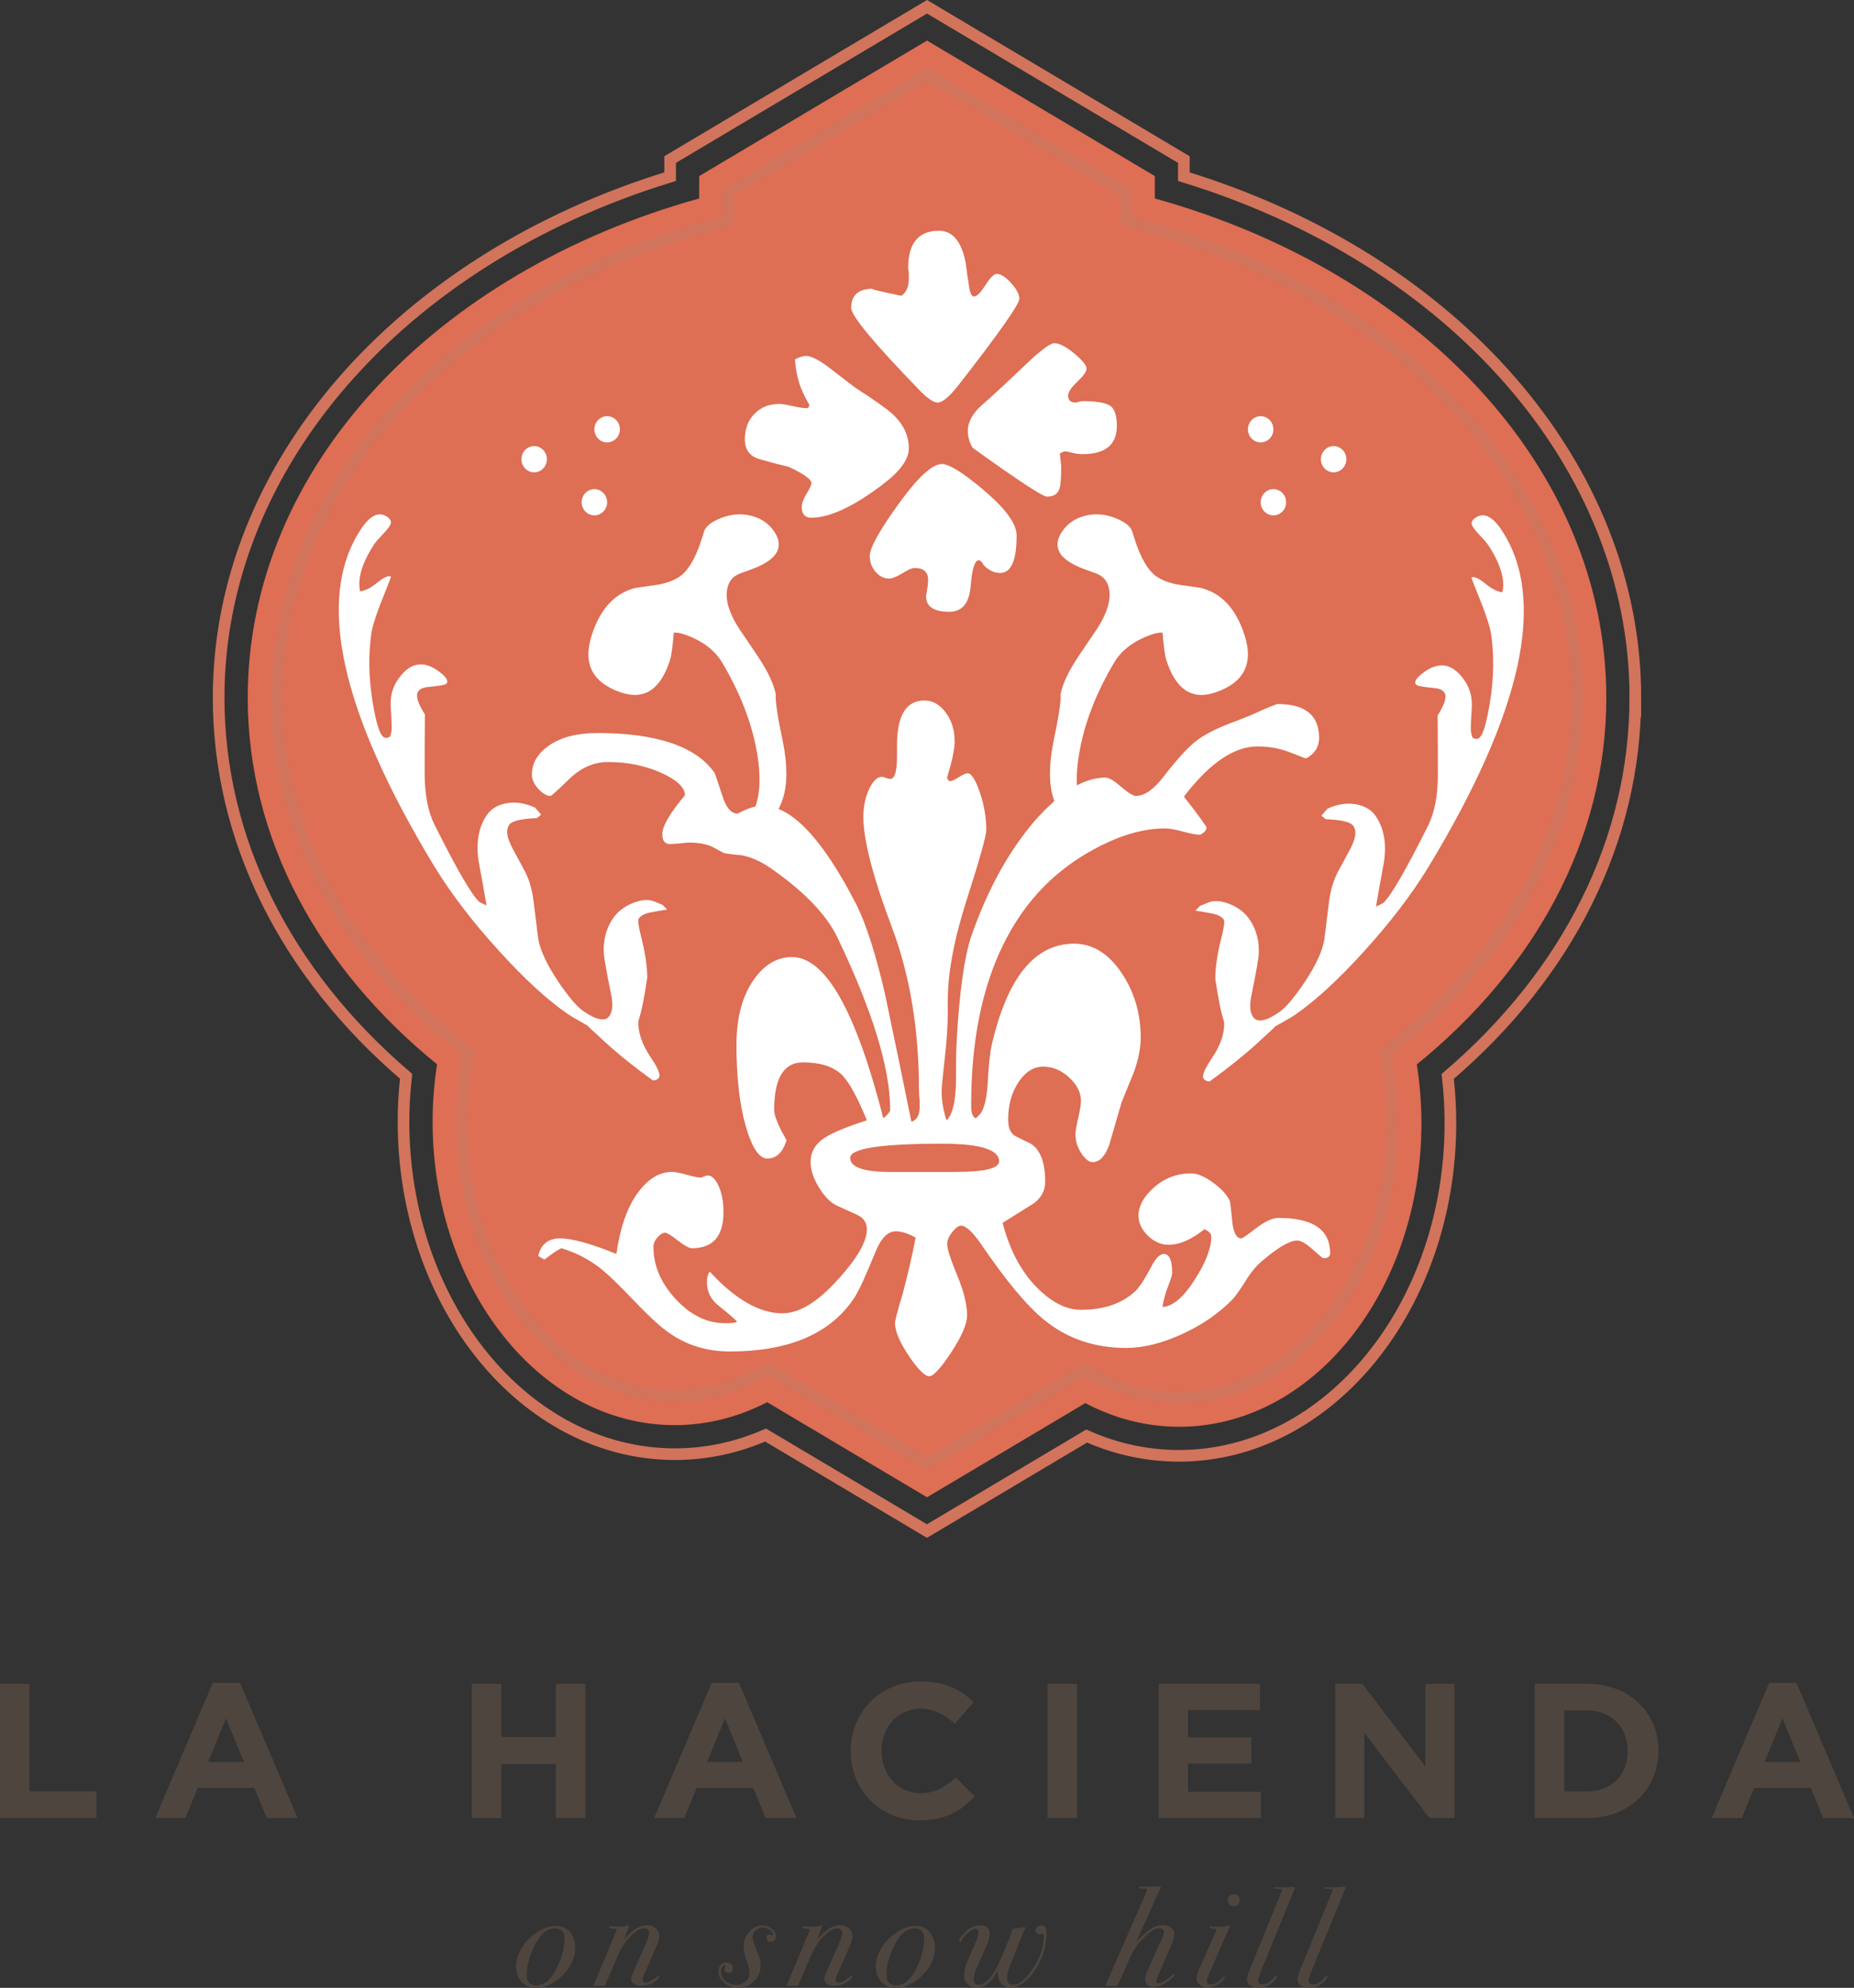 <?xml version="1.0" encoding="UTF-8"?><svg id="Layer_1" xmlns="http://www.w3.org/2000/svg" viewBox="0 0 542.95 582"><rect x="0" y="0" width="542.95" height="582" fill="#333333" stroke="none"/><path d="m470.41,204.25c0-67.41-55.17-124.75-132.21-146.14v-6.55l-66.72-39.68-66.72,39.68v6.55c-77.05,21.39-132.21,78.73-132.21,146.14,0,41.68,21.13,79.49,55.44,107.35-.83,5.43-1.3,11.01-1.3,16.74,0,49.1,31.76,88.91,70.94,88.91,9.58,0,18.7-2.41,27.03-6.72l46.82,27.84,46.36-27.57c8.45,4.46,17.74,6.93,27.49,6.93,39.18,0,70.94-39.81,70.94-88.91,0-5.88-.48-11.62-1.35-17.18,34.35-27.87,55.5-65.69,55.5-107.39h0Z" style="fill:#de6e54; stroke-width:0px;"/><path d="m478.92,204.25c0-67.57-52.86-128.21-132.22-152.52v-5.01l-4.16-2.47L275.83,4.57l-4.35-2.59-4.35,2.59-66.72,39.67-4.16,2.47v5.01c-79.36,24.31-132.22,84.95-132.22,152.52,0,41.39,19.45,80.6,54.9,110.88-.5,4.46-.76,8.88-.76,13.21,0,53.72,35.64,97.42,79.45,97.42,9.13,0,18.05-1.88,26.58-5.6,14.3,8.51,28.61,17.01,42.91,25.52l4.35,2.59,4.35-2.59c14.14-8.41,28.28-16.82,42.42-25.23,8.66,3.84,17.74,5.79,27.08,5.79,43.81,0,79.45-43.71,79.45-97.43,0-4.51-.27-9.08-.79-13.65,35.47-30.29,54.94-69.51,54.94-110.92h0Zm-17.02,0c0-61.59-50.63-117.02-125.98-137.94l-6.23-1.73v-8.18c-19.4-11.54-38.81-23.08-58.21-34.61-19.4,11.54-38.81,23.08-58.21,34.61v8.18l-6.23,1.73c-75.35,20.92-125.98,76.35-125.98,137.94,0,37.58,18.57,73.35,52.3,100.74l3.78,3.07-.73,4.82c-.8,5.23-1.2,10.44-1.2,15.46,0,44.33,28.01,80.4,62.43,80.4,7.94,0,15.72-1.94,23.12-5.77l4.2-2.17,4.06,2.41c14.15,8.42,28.31,16.83,42.47,25.25,14-8.33,28.01-16.65,42.01-24.98l4.1-2.44,4.22,2.23c7.48,3.95,15.4,5.95,23.52,5.95,34.42,0,62.43-36.07,62.43-80.4,0-5.22-.42-10.56-1.25-15.86l-.76-4.84,3.8-3.09c33.76-27.39,52.35-63.18,52.35-100.78h0Z" style="fill:none; stroke:#d1745b; stroke-width:3.41px;"/><path d="m368.13,305.48c3.95-3.59,5.65-5.19,5.08-4.8.38-.26,1.27-.78,2.69-1.55,1.41-.77,2.59-1.48,3.54-2.14,5.84-4.06,12.43-10.11,19.76-18.17,7.74-8.48,14.1-16.78,19.07-24.89,27.59-45.56,34.78-78.43,21.56-98.61-2.73-4.17-5.33-5.41-7.77-3.71-1.13.78-1.38,1.66-.74,2.63.51.78,1.29,1.71,2.35,2.81,1.06,1.1,1.78,1.94,2.16,2.52,3.62,5.53,5,10.15,4.14,13.85-1.52-.22-3.16-1.05-4.93-2.5-1.77-1.45-3.09-2.09-3.94-1.92l-.14.1c-.09.07.97,2.85,3.21,8.36,1.31,3.46,2.13,6.07,2.45,7.82.98,6.52.87,13.37-.32,20.55-.98,6.04-2.03,9.46-3.16,10.24-.57.39-1.21.35-1.94-.13l-.43-1.6c-.1-.78-.02-3.17.25-7.16.14-2.92-.49-5.45-1.88-7.58-3.37-5.14-7.31-6.14-11.84-3-2.36,1.64-3.25,2.89-2.68,3.76.06.1.17.16.33.19l.1.15c.85.26,2.52.51,5.02.75,1.45.12,2.43.57,2.94,1.35.76,1.16.09,3.39-2,6.68.06,5.74.08,11.59.07,17.53-.02,5.94-.96,10.83-2.83,14.67-6.71,13.41-11.13,20.99-13.26,22.76l-2.03.98c.73-4.32,1.5-8.59,2.3-12.82.85-5.39.1-9.89-2.25-13.47-1.27-1.94-3.23-3.15-5.88-3.64-2.65-.49-5.46-.06-8.41,1.29l-1.74,2.05,1.28,1.02c4.64.17,7.33.84,8.1,2,.83,1.26.74,3.01-.26,5.26-.06.32-1.47,2.99-4.21,8.01-1.37,2.51-2.28,5.57-2.72,9.19-.44,3.62-.87,7.1-1.29,10.43-.43,3.33-2.36,7.6-5.8,12.81-3.07,4.53-5.54,7.45-7.42,8.76-3.96,2.75-6.54,3.2-7.75,1.36-.89-1.36-1.03-3.45-.41-6.28,1.29-6.4,1.99-10.35,2.11-11.84.23-3.83-.6-7.2-2.51-10.11-1.4-2.14-3.39-3.71-5.98-4.74-2.59-1.03-4.74-1.16-6.43-.4l-2.26.94-1.36,1.37c1.67.25,3.34.54,4.99.87,1.66.33,2.77.93,3.34,1.81.32.48.03,2.45-.87,5.89-1.05,4.26-1.6,8.02-1.64,11.3.85,5.9,1.72,10.16,2.62,12.79.11,3.31-1.08,6.82-3.59,10.53-2.16,3.19-2.98,5.18-2.48,5.95.38.58.98.87,1.8.87,5.31-3.83,9.94-7.54,13.89-11.13h0Z" style="fill:#fff; stroke-width:0px;"/><path d="m374.4,356.58c-1.74,0-3.92,1-6.53,3-2.61,2-4.05,3-4.32,3-1.34,0-2.21-1.45-2.61-4.35-.4-4.14-.67-6.34-.8-6.62-.8-1.79-2.45-3.59-4.92-5.38-2.48-1.79-4.59-2.69-6.33-2.69-4.15,0-7.77,1.34-10.85,4.04-3.08,2.69-4.62,5.48-4.62,8.38,0,2.07.9,4,2.71,5.79,1.81,1.79,3.85,2.69,6.13,2.69,3.22,0,6.7-1.52,10.45-4.55,1.34.55,2.01,1.31,2.01,2.28,0,3.31-1.64,7.52-4.92,12.62-3.28,5.1-6.4,7.73-9.35,7.86.27-1.93.8-3.93,1.61-6,.8-2.07,1.21-3.38,1.21-3.93,0-3.73-.8-5.59-2.41-5.59-1.21,0-2.48,1.31-3.82,3.93-1.74,3.31-3.21,5.59-4.42,6.83-3.89,3.73-9.25,5.59-16.08,5.59-4.42,0-8.84-2.31-13.27-6.93-4.42-4.62-7.64-10.79-9.65-18.52,3.08-1.93,6.16-3.86,9.25-5.8,2.14-1.65,3.22-3.72,3.22-6.21,0-5.66-1.41-9.38-4.22-11.18-1.48-.69-2.95-1.41-4.42-2.17-1.48-.76-2.21-2.38-2.21-4.86,0-4.27,1.01-7.93,3.02-10.97,2.01-3.03,4.42-4.55,7.24-4.55s5.36,1.07,7.64,3.21c2.28,2.14,3.42,4.38,3.42,6.73,0,1.11-.27,2.79-.8,5.07-.54,2.28-.8,3.9-.8,4.86,0,1.93.57,3.76,1.71,5.49,1.14,1.73,2.24,2.59,3.32,2.59,2.01,0,3.62-1.66,4.82-4.97,1.21-4.14,2.41-8.28,3.62-12.42,1.21-3.03,2.41-6,3.62-8.9,1.34-3.73,2.01-7.1,2.01-10.14,0-7.17-1.91-13.56-5.73-19.14-3.82-5.59-8.41-8.38-13.77-8.38-11.52,0-19.56,9.87-24.12,29.6-.54,2.35-.94,6.21-1.21,11.59-.27,4-.94,6.83-2.01,8.48l-1.41,1.45c-.94-.28-1.41-1.52-1.41-3.73,0-24.7,5.49-44.22,16.48-58.57,5.09-6.62,11.46-12.04,19.09-16.25,7.64-4.21,14.67-6.31,21.1-6.31,1.34,0,3.15.31,5.43.93,2.28.62,3.95.93,5.02.93,1.21-.69,1.81-1.38,1.81-2.07,0-.41-2.21-3.45-6.63-9.11,7.5-9.79,14.67-14.69,21.51-14.69,3.48,0,6.7.59,9.65,1.76,2.95,1.17,4.49,1.76,4.62,1.76,2.54-1.38,3.82-3.38,3.82-6,0-6.62-4.02-9.93-12.06-9.93-.54,0-3.22,1.11-8.04,3.31-2.41.97-4.89,1.93-7.44,2.9-3.08,1.24-5.7,2.62-7.84,4.14-2.55,1.8-5.9,5.38-10.05,10.76-2.95,3.86-5.7,5.79-8.24,5.79-.8,0-2.25-.9-4.32-2.69-2.08-1.79-3.59-2.69-4.52-2.69-6.43,0-13.4,4.28-20.9,12.83-7.64,8.97-13.8,20.21-18.49,33.73-2.01,6.07-3.42,16.14-4.22,30.22-.14,2.48-.2,5.11-.2,7.86v2.9c0,6.9-.94,11.17-2.81,12.83-.94-3.03-1.41-5.79-1.41-8.28,0-1.24.3-4.48.9-9.73.6-5.24.9-9.86.9-13.87v-3.31c0-8.14,1.88-18.04,5.63-29.7,3.75-11.66,5.63-18.38,5.63-20.18,0-3.72-.64-7.41-1.91-11.07-1.28-3.65-2.45-5.48-3.52-5.48-.54,0-1.41.38-2.61,1.14-1.21.76-2.01,1.14-2.41,1.14-.54,0-.87-.34-1.01-1.03,1.47-4.83,2.21-8.35,2.21-10.56,0-3.31-.87-6.14-2.61-8.48-1.74-2.35-3.82-3.52-6.23-3.52-5.36,0-8.04,4.35-8.04,13.04v3.31c0,4.42-.67,6.62-2.01,6.62-.27,0-.67-.1-1.21-.31-.54-.21-.94-.31-1.2-.31-1.34,0-2.58,1.17-3.72,3.52-1.14,2.35-1.71,5.11-1.71,8.28,0,6.76,2.81,17.59,8.44,32.49,5.23,13.94,7.84,29.8,7.84,47.6,0,.83.07,1.79.2,2.9v1.86c0,2.35-.8,3.8-2.41,4.35-2.55-12.55-5.16-25.18-7.84-37.87-2.68-11.45-5.43-20-8.24-25.66-9.92-19.32-19.03-28.97-27.34-28.97-1.74,0-3.45.38-5.13,1.14-1.68.76-2.45,1.14-2.31,1.14-1.88,0-3.35-1.66-4.42-4.97-1.48-4.55-2.28-6.9-2.41-7.04-5.49-7.73-16.95-11.59-34.37-11.59-5.76,0-10.39,1.17-13.87,3.52-3.49,2.35-5.22,5.24-5.22,8.69,0,1.38.63,2.76,1.91,4.14,1.27,1.38,2.44,2.07,3.52,2.07.27,0,2.11-1.66,5.53-4.97,3.42-3.31,7.2-4.97,11.36-4.97,5.76,0,11.05,1.11,15.88,3.31,4.42,2.07,6.63,4.21,6.63,6.42-4.42,5.24-6.63,9.04-6.63,11.38,0,1.93.73,2.9,2.21,2.9.94,0,2.01-.07,3.22-.21,1.21-.14,2.01-.21,2.41-.21,2.68,0,4.96.41,6.83,1.24,1.21.69,2.34,1.31,3.42,1.86,1.74.28,3.48.48,5.23.62,2.81.55,5.69,1.86,8.64,3.93,9.65,6.76,16.08,13.45,19.29,20.08,10.32,21.52,15.48,38.36,15.48,50.5,0,.55-.67,1.38-2.01,2.48-8.04-31.46-16.95-47.19-26.73-47.19-4.56,0-8.41,2.38-11.56,7.14-3.15,4.76-4.72,10.94-4.72,18.52,0,9.52.9,17.46,2.71,23.8,1.81,6.35,3.92,9.52,6.33,9.52,2.68,0,4.55-1.79,5.63-5.38-2.41-4.14-3.62-7.11-3.62-8.9,0-9.24,2.81-13.87,8.44-13.87,4.96,0,8.71,1.17,11.26,3.52,2.14,2.07,4.62,6.55,7.44,13.45-6.03,1.93-10.18,3.66-12.46,5.17-2.68,1.79-4.02,4.14-4.02,7.04,0,2.35.84,4.86,2.51,7.55,1.67,2.69,3.45,4.45,5.33,5.28,1.88.83,3.78,1.69,5.73,2.59,1.94.9,2.91,2.31,2.91,4.24,0,3.59-2.75,8.41-8.24,14.49-6.03,6.76-11.53,10.14-16.48,10.14-6.7,0-13.8-4.07-21.31-12.21-.54.69-.8,1.72-.8,3.1,0,2.9,1.21,5.24,3.62,7.04,3.08,2.48,4.82,4,5.23,4.55-.67.28-1.48.41-2.41.41h-1.21c-5.23,0-10.02-2.35-14.37-7.04-4.35-4.69-6.53-9.8-6.53-15.32,0-.96.4-1.9,1.21-2.79.8-.9,1.54-1.35,2.21-1.35.53,0,1.77.76,3.72,2.28,1.94,1.52,3.32,2.28,4.12,2.28,6.16,0,9.25-3.52,9.25-10.55,0-3.03-.47-5.59-1.41-7.66-.94-2.07-2.01-3.1-3.22-3.1-.27,0-.64.1-1.11.31-.47.21-.77.31-.9.31-.8,0-2.18-.28-4.12-.83-1.94-.55-3.38-.83-4.32-.83-3.75,0-7.14,2.1-10.15,6.31-3.02,4.21-5.06,10.11-6.13,17.7-7.51-3.03-13-4.55-16.48-4.55s-5.63,1.73-6.43,5.17l1.81,1.03c2.54-1.93,4.22-3.03,5.02-3.31,4.55,1.38,8.57,3.52,12.06,6.42,2.01,1.65,5.02,4.58,9.04,8.8,4.02,4.21,7.24,7.21,9.65,9,5.36,4,11.52,6,18.49,6,17.69,0,29.95-5.38,36.78-16.14,1.21-1.93,3.22-6.35,6.03-13.24,1.61-3.86,3.55-5.8,5.83-5.8,1.74,0,3.68.62,5.83,1.86-.94,4.97-2.21,10.48-3.82,16.56-1.48,4.83-2.21,7.66-2.21,8.49,0,2.34,1.34,5.52,4.02,9.52,2.68,4,4.69,6,6.03,6,1.21,0,3.35-2.35,6.43-7.04,3.08-4.69,4.62-8.28,4.62-10.76,0-3.18-.97-7.11-2.92-11.8-1.94-4.69-2.91-7.73-2.91-9.11,0-1.1.5-2.28,1.51-3.52,1.01-1.24,1.84-1.86,2.51-1.86,1.47,0,3.48,1.86,6.03,5.59,7.24,10.62,13.33,17.93,18.29,21.94,6.7,5.52,14.74,8.28,24.12,8.28,4.95,0,10.38-1.34,16.28-4.03,5.9-2.69,10.85-6.11,14.87-10.24.67-.69,1.94-2.48,3.82-5.38,1.47-2.48,3.15-4.48,5.02-6,4.55-3.86,7.91-5.8,10.05-5.8,1.07,0,2.58.86,4.52,2.59,1.94,1.72,2.98,2.59,3.12,2.59,1.34,0,2.01-.48,2.01-1.45,0-6.9-5.02-10.35-15.07-10.35h0Zm-94.67-13.45h-18.89c-7.91,0-11.86-1.38-11.86-4.14s8.98-4.14,26.93-4.14c11.12,0,16.68,1.73,16.68,5.17,0,2.07-4.29,3.1-12.86,3.1h0Z" style="fill:#fff; stroke-width:0px;"/><path d="m177.32,305.2c-3.95-3.59-5.65-5.19-5.08-4.8-.38-.26-1.27-.78-2.69-1.55-1.41-.77-2.59-1.48-3.53-2.14-5.84-4.06-12.43-10.11-19.76-18.17-7.74-8.48-14.1-16.78-19.07-24.89-27.59-45.56-34.78-78.43-21.56-98.61,2.73-4.17,5.33-5.41,7.77-3.71,1.13.78,1.38,1.66.74,2.63-.51.78-1.29,1.71-2.36,2.81-1.06,1.1-1.78,1.94-2.16,2.52-3.62,5.53-5,10.15-4.14,13.85,1.52-.22,3.16-1.05,4.93-2.5,1.77-1.45,3.09-2.09,3.93-1.93l.14.1c.09.07-.97,2.85-3.21,8.35-1.31,3.47-2.13,6.07-2.45,7.83-.98,6.52-.87,13.37.32,20.55.98,6.04,2.03,9.46,3.16,10.24.57.39,1.21.35,1.94-.14l.43-1.6c.1-.78.02-3.17-.25-7.16-.14-2.92.49-5.45,1.88-7.58,3.37-5.14,7.31-6.14,11.84-3,2.36,1.64,3.25,2.89,2.68,3.76-.06.09-.17.16-.33.19l-.09.14c-.85.26-2.52.51-5.02.75-1.45.12-2.43.57-2.94,1.35-.76,1.16-.1,3.39,2,6.68-.06,5.74-.08,11.59-.07,17.53.02,5.94.96,10.83,2.83,14.67,6.71,13.41,11.13,20.99,13.26,22.76l2.03.98c-.73-4.32-1.5-8.59-2.3-12.82-.85-5.39-.1-9.88,2.25-13.47,1.27-1.94,3.23-3.16,5.88-3.64,2.65-.49,5.46-.06,8.41,1.29l1.74,2.05-1.28,1.02c-4.64.17-7.33.84-8.1,2-.83,1.26-.74,3.01.26,5.26.06.33,1.47,2.99,4.21,8.01,1.38,2.51,2.28,5.57,2.72,9.19.44,3.62.87,7.1,1.29,10.43.43,3.33,2.36,7.6,5.8,12.81,3.07,4.53,5.54,7.45,7.42,8.76,3.96,2.75,6.54,3.2,7.75,1.36.89-1.36,1.03-3.45.41-6.28-1.29-6.4-1.99-10.35-2.11-11.84-.23-3.83.6-7.2,2.51-10.11,1.4-2.14,3.39-3.71,5.98-4.74,2.59-1.02,4.73-1.16,6.43-.4l2.26.94,1.36,1.37c-1.67.25-3.34.54-4.99.87-1.66.33-2.77.93-3.34,1.81-.32.49-.03,2.45.87,5.9,1.05,4.26,1.6,8.02,1.64,11.3-.85,5.9-1.72,10.16-2.62,12.79-.11,3.31,1.08,6.82,3.59,10.54,2.16,3.19,2.98,5.18,2.47,5.95-.38.58-.98.87-1.8.87-5.31-3.83-9.94-7.54-13.89-11.13h0Z" style="fill:#fff; stroke-width:0px;"/><path d="m324.75,118.58c-1.54-.76-4.12-1.14-7.74-1.14-.27,0-.64.07-1.11.21-.47.14-.77.21-.9.21-1.48,0-2.21-.69-2.21-2.07,0-.96.9-2.31,2.71-4.03,1.81-1.72,2.71-3,2.71-3.83,0-.96-1.21-2.45-3.62-4.45-2.41-2-4.36-3-5.83-3-1.07,0-3.42,1.66-7.03,4.97-7.24,6.9-11.93,11.25-14.07,13.04-2.81,2.48-4.22,5.04-4.22,7.66,0,1.79.47,3.45,1.41,4.97,13.27,9.52,20.5,14.28,21.71,14.28,1.88,0,3.08-.69,3.62-2.07.4-.96.6-3.24.6-6.83l-.4-3.73c.67-.41,1.21-.62,1.61-.62.27,0,.94.14,2.01.41,1.07.28,2.08.41,3.02.41,6.7,0,10.05-2.76,10.05-8.28,0-3.31-.77-5.35-2.31-6.11h0Zm-28.64-35.7c-1.61-1.79-3.02-2.69-4.22-2.69-.8,0-1.91,1.11-3.32,3.31-1.41,2.21-2.51,3.31-3.32,3.31-.67,0-1.14-.9-1.41-2.69-.4-2.34-.74-4.69-1.01-7.04-1.21-6.35-3.82-9.52-7.84-9.52-6.03,0-9.04,3.66-9.04,10.97,0,.14.07.55.2,1.24v1.86c0,2.35-.74,4-2.21,4.97-6.7-1.38-9.45-2.07-8.24-2.07-4.29,0-6.43,1.86-6.43,5.59,0,2.35,6.7,10.42,20.1,24.22,2.28,2.35,4.02,3.52,5.23,3.52,1.34,0,3.28-1.58,5.83-4.76,12.06-15.45,18.09-24.01,18.09-25.66,0-1.24-.8-2.76-2.41-4.55h0Zm-8.24,60.43c-5.9-4.97-9.92-7.45-12.06-7.45-2.81,0-7.03,3.9-12.66,11.69-5.63,7.8-8.44,12.87-8.44,15.21,0,1.79.57,3.35,1.71,4.66,1.14,1.31,2.44,1.97,3.92,1.97.94,0,2.24-.52,3.92-1.55,1.67-1.04,2.85-1.55,3.52-1.55,2.68,0,4.02,1.17,4.02,3.52,0,.83-.1,1.79-.3,2.9-.2,1.11-.3,1.73-.3,1.86,0,3.04,2.28,4.55,6.83,4.55,3.75,0,5.83-2.52,6.23-7.55.4-5.03,1.21-7.55,2.41-7.55.4,0,.87.49,1.41,1.45,1.47,1.52,3.08,2.28,4.82,2.28,3.22,0,4.82-3.65,4.82-10.97,0-3.45-3.28-7.93-9.85-13.45h0Zm-26.33-21.94c-1.61-1.52-5.29-4.14-11.05-7.86-.4-.28-3.02-2.28-7.84-6-2.95-2.21-5.16-3.31-6.63-3.31-.8,0-1.88.35-3.22,1.03.27,3.73,1.04,6.93,2.31,9.62,1.27,2.69,1.91,3.83,1.91,3.41,0,.83-.27,1.24-.8,1.24-.94,0-2.31-.21-4.12-.62-1.81-.41-3.12-.62-3.92-.62-2.95,0-5.36.97-7.24,2.9-1.88,1.93-2.81,4.42-2.81,7.45s1.41,4.97,4.22,5.79c2.81.83,5.69,1.59,8.64,2.28,4.42,2.07,6.63,3.66,6.63,4.76,0,.55-.47,1.59-1.41,3.1-.94,1.52-1.41,2.83-1.41,3.93,0,2.07.94,3.1,2.81,3.1,5.36,0,12.33-3.24,20.9-9.73,5.09-3.86,7.64-7.38,7.64-10.55,0-3.73-1.54-7.04-4.62-9.93h0Z" style="fill:#fff; stroke-width:0px;"/><path d="m211.24,151.64c-2.89,1.1-4.58,2.44-5.07,4.02l-.65,2.07c-1.74,5.52-3.85,9.17-6.31,10.96-1.65,1.19-3.86,2.03-6.66,2.51-2.1.28-4.26.59-6.48.93-6.1,1.55-10.37,6.22-12.83,14-2.61,8.27.29,13.82,8.71,16.63,6.79,2.27,11.55-.92,14.29-9.59.37-1.18.74-3.84,1.09-7.97.95,0,1.91.15,2.87.47,5.26,1.76,9.03,4.55,11.32,8.36,4.77,8.02,8.01,16.02,9.72,23.99,1.52,7.26,1.59,13.06.22,17.39l-.47,1.48c-.4,1.28.21,2.19,1.83,2.74,2.77.93,4.94-1.07,6.49-5.99,1.31-4.14,1.31-9.52.02-16.16-1.62-7.62-2.33-12.38-2.16-14.28-.5-2.45-1.68-5.24-3.55-8.37-.97-1.63-3.01-4.71-6.13-9.24-4.02-5.7-5.45-10.37-4.3-14.02.47-1.48,1.33-2.55,2.6-3.21.29-.23,1.79-.81,4.52-1.76,4.31-1.6,6.83-3.54,7.54-5.81.53-1.67.09-3.48-1.3-5.42-1.4-1.94-3.24-3.29-5.54-4.06-3.16-1.06-6.42-.95-9.78.32h0Z" style="fill:#fff; stroke-width:0px;"/><path d="m326.52,151.64c2.89,1.1,4.58,2.44,5.08,4.02l.65,2.07c1.74,5.52,3.84,9.17,6.31,10.96,1.65,1.19,3.86,2.03,6.66,2.51,2.09.28,4.26.59,6.48.93,6.09,1.55,10.37,6.22,12.83,14,2.61,8.27-.29,13.82-8.71,16.63-6.79,2.27-11.55-.92-14.29-9.59-.37-1.18-.73-3.84-1.09-7.97-.95,0-1.91.15-2.87.47-5.26,1.76-9.04,4.55-11.32,8.36-4.77,8.02-8.01,16.02-9.72,23.99-1.52,7.26-1.59,13.06-.22,17.39l.47,1.48c.41,1.28-.2,2.19-1.83,2.74-2.77.93-4.94-1.07-6.49-5.99-1.31-4.14-1.31-9.52-.02-16.16,1.62-7.62,2.34-12.38,2.16-14.28.5-2.45,1.68-5.24,3.54-8.37.97-1.63,3.01-4.71,6.13-9.24,4.02-5.7,5.45-10.37,4.3-14.02-.47-1.48-1.33-2.55-2.6-3.21-.29-.23-1.79-.81-4.52-1.76-4.31-1.6-6.83-3.54-7.54-5.81-.53-1.67-.1-3.48,1.3-5.42,1.4-1.94,3.24-3.29,5.54-4.06,3.16-1.06,6.42-.95,9.78.32h0Z" style="fill:#fff; stroke-width:0px;"/><path d="m372.92,150.89c2.06,0,3.73-1.72,3.73-3.84s-1.67-3.84-3.73-3.84-3.73,1.72-3.73,3.84,1.67,3.84,3.73,3.84h0Z" style="fill:#fff; stroke-width:0px;"/><path d="m369.19,129.53c2.06,0,3.73-1.72,3.73-3.84s-1.67-3.84-3.73-3.84-3.73,1.72-3.73,3.84,1.67,3.84,3.73,3.84h0Z" style="fill:#fff; stroke-width:0px;"/><path d="m390.56,138.29c2.06,0,3.73-1.72,3.73-3.84s-1.67-3.84-3.73-3.84-3.73,1.72-3.73,3.84,1.67,3.84,3.73,3.84h0Z" style="fill:#fff; stroke-width:0px;"/><path d="m174.07,150.89c-2.06,0-3.73-1.72-3.73-3.84s1.67-3.84,3.73-3.84,3.73,1.72,3.73,3.84-1.67,3.84-3.73,3.84h0Z" style="fill:#fff; stroke-width:0px;"/><path d="m177.8,129.53c-2.06,0-3.73-1.72-3.73-3.84s1.67-3.84,3.73-3.84,3.73,1.72,3.73,3.84-1.67,3.84-3.73,3.84h0Z" style="fill:#fff; stroke-width:0px;"/><path d="m156.43,138.29c-2.06,0-3.73-1.72-3.73-3.84s1.67-3.84,3.73-3.84,3.73,1.72,3.73,3.84-1.67,3.84-3.73,3.84h0Z" style="fill:#fff; stroke-width:0px;"/><path d="m166.9,565.65c-1.04-1.2-2.38-1.8-4.05-1.8-2.18,0-4.44.91-6.78,2.74-1.5,1.17-2.7,2.59-3.6,4.25-.9,1.66-1.35,3.28-1.35,4.86,0,1.85.54,3.36,1.63,4.54,1.09,1.17,2.48,1.76,4.17,1.76,2.48,0,4.86-1.01,7.15-3.02,2.92-2.56,4.37-5.44,4.37-8.62,0-1.93-.52-3.5-1.55-4.7h0Zm-4.17,11.2c-1.53,2.94-3.43,4.41-5.72,4.41-1.83,0-2.74-1.02-2.74-3.07,0-2.72.79-5.64,2.37-8.75,1.66-3.24,3.62-4.86,5.88-4.86,1.85,0,2.78,1.03,2.78,3.11,0,2.78-.86,5.83-2.57,9.15h0Zm29.38-12.28c-.68-.62-1.57-.92-2.66-.92-1.88,0-3.83,1.08-5.85,3.25-.41.45-.72.79-.94,1.04l1.51-3.84c.03-.05.04-.12.04-.2,0-.16-.08-.24-.24-.24-.06,0-.18.04-.37.12-.46.22-1.43.33-2.9.33-.22,0-.53-.03-.94-.08-.41-.05-.71-.08-.9-.08-.3,0-.45.1-.45.29,0,.27.41.42,1.23.45.65.03.99.14,1.02.32-.06.11-.12.23-.21.37l-6.25,14.97-.29.61c-.08.11-.12.19-.12.24,0,.14.1.2.29.2h2.78c.22,0,.4-.2.53-.61l3.35-7.77c1.06-2.45,2.23-4.36,3.51-5.72,1.69-1.8,3.16-2.7,4.41-2.7.95,0,1.43.46,1.43,1.4,0,.63-.4,1.83-1.19,3.61l-3.27,7.35c-.52,1.18-.78,2-.78,2.47,0,.57.28,1.05.83,1.42.55.37,1.25.55,2.11.55,1.4,0,2.72-.42,3.96-1.27.91-.63,1.36-1.1,1.36-1.43,0-.14-.08-.21-.25-.21-.08,0-.19.04-.33.12-1.5,1.25-2.63,1.88-3.41,1.88-.64,0-.96-.29-.96-.86,0-.3.19-.89.57-1.77l3.31-7.52c.71-1.62,1.06-2.75,1.06-3.41,0-.96-.34-1.74-1.02-2.36h0Zm33.92.1c-.76-.63-1.66-.94-2.7-.94-1.55,0-2.87.61-3.94,1.82-1.08,1.21-1.61,2.7-1.61,4.48,0,1.04.28,2.34.84,3.92.59,1.66.88,2.86.88,3.6,0,1.04-.38,1.89-1.13,2.57-.75.68-1.69,1.02-2.81,1.02-1.2,0-2.25-.4-3.14-1.19-.89-.79-1.33-1.72-1.33-2.78,0-.43.1-.84.31-1.2.21-.37.43-.55.68-.55.22,0,.33.14.33.41,0,.03-.04.14-.1.33-.07.19-.1.38-.1.57,0,.57.42.86,1.27.86.79,0,1.18-.41,1.18-1.23,0-.49-.18-.91-.55-1.27-.37-.35-.81-.53-1.33-.53-.68,0-1.25.24-1.7.74-.45.49-.67,1.12-.67,1.88,0,1.34.55,2.46,1.66,3.37,1.1.91,2.47,1.37,4.11,1.37,1.88,0,3.45-.63,4.7-1.88,1.25-1.25,1.88-2.81,1.88-4.66,0-.93-.15-1.76-.45-2.49-1.28-3.11-1.92-5-1.92-5.68,0-.79.3-1.46.9-2.02.6-.56,1.33-.84,2.21-.84.65,0,1.29.22,1.92.65.63.44.94.89.94,1.35,0,.19-.08.29-.24.29-.11,0-.25-.04-.43-.12-.18-.08-.31-.12-.39-.12-.54,0-.82.33-.82.98,0,.79.41,1.18,1.23,1.18.41,0,.76-.16,1.06-.49.3-.33.45-.72.45-1.19,0-.84-.38-1.58-1.14-2.21h0Zm22.64-.1c-.68-.62-1.57-.92-2.66-.92-1.88,0-3.83,1.08-5.85,3.25-.41.45-.72.79-.94,1.04l1.51-3.84c.03-.05.04-.12.04-.2,0-.16-.08-.24-.25-.24-.05,0-.18.04-.37.12-.46.22-1.43.33-2.9.33-.22,0-.53-.03-.94-.08-.41-.05-.71-.08-.9-.08-.3,0-.45.1-.45.29,0,.27.41.42,1.23.45.65.03.99.14,1.02.32-.05.11-.12.23-.2.37l-6.25,14.97-.29.61c-.08.11-.12.19-.12.24,0,.14.1.2.29.2h2.78c.22,0,.39-.2.53-.61l3.35-7.77c1.06-2.45,2.23-4.36,3.51-5.72,1.69-1.8,3.16-2.7,4.41-2.7.95,0,1.43.46,1.43,1.4,0,.63-.4,1.83-1.19,3.61l-3.27,7.35c-.52,1.18-.78,2-.78,2.47,0,.57.28,1.05.83,1.42.55.37,1.25.55,2.11.55,1.4,0,2.72-.42,3.96-1.27.91-.63,1.36-1.1,1.36-1.43,0-.14-.08-.21-.25-.21-.08,0-.2.04-.33.12-1.5,1.25-2.63,1.88-3.41,1.88-.64,0-.96-.29-.96-.86,0-.3.19-.89.57-1.77l3.31-7.52c.71-1.62,1.06-2.75,1.06-3.41,0-.96-.34-1.74-1.02-2.36h0Zm23.58,1.08c-1.03-1.2-2.38-1.8-4.05-1.8-2.18,0-4.44.91-6.78,2.74-1.5,1.17-2.7,2.59-3.6,4.25-.9,1.66-1.35,3.28-1.35,4.86,0,1.85.54,3.36,1.63,4.54,1.09,1.17,2.48,1.76,4.17,1.76,2.48,0,4.86-1.01,7.15-3.02,2.91-2.56,4.37-5.44,4.37-8.62,0-1.93-.52-3.5-1.55-4.7h0Zm-4.17,11.2c-1.53,2.94-3.43,4.41-5.72,4.41-1.83,0-2.74-1.02-2.74-3.07,0-2.72.79-5.64,2.37-8.75,1.66-3.24,3.62-4.86,5.88-4.86,1.85,0,2.78,1.03,2.78,3.11,0,2.78-.86,5.83-2.57,9.15h0Zm36.84-13.12c-.46,0-.85.15-1.17.45-.32.3-.48.65-.48,1.06,0,.68.39,1.02,1.16,1.02.16,0,.27-.01.32-.03.21-.06.35-.09.4-.09.35,0,.52.3.52.9,0,2.67-.86,5.44-2.57,8.3-2.32,3.84-4.46,5.76-6.42,5.76-1.17,0-1.76-.67-1.76-2,0-.95.3-2.18.9-3.68l3.84-9.6c.16-.41.31-.75.45-1.02.11-.11.16-.22.16-.33,0-.16-.11-.25-.33-.25.05,0-.07.03-.37.08l-1.15.2-.98.12-.49.04c-.3.03-.49.2-.57.53l-.78,2.32-2.08,5.01c-2.37,5.71-4.69,8.56-6.95,8.56-.93,0-1.39-.57-1.39-1.71,0-.92.31-2.08.94-3.47l2.41-5.3c.87-1.93,1.31-3.44,1.31-4.53,0-1.58-1-2.37-2.98-2.37-1.5,0-2.96.72-4.37,2.17-1.06,1.09-1.59,1.88-1.59,2.37,0,.22.08.33.25.33s.31-.15.45-.45c.44-.84,1.08-1.63,1.92-2.35.84-.72,1.54-1.08,2.08-1.08.63,0,.94.37.94,1.11,0,.6-.2,1.38-.61,2.34l-2.45,5.65c-.76,1.75-1.14,3.29-1.14,4.63,0,1.01.35,1.84,1.06,2.5.71.65,1.61.98,2.7.98,2.45,0,4.48-1.69,6.09-5.07,0,.93.04,1.58.12,1.96.19.95.61,1.71,1.27,2.27.65.56,1.42.84,2.29.84,2.53,0,4.94-1.68,7.21-5.04,2.27-3.36,3.41-6.94,3.41-10.73,0-1.61-.52-2.42-1.57-2.42h0Zm38.81,14.35c-.14,0-.41.18-.81.53-1.59,1.36-2.84,2.04-3.73,2.04-.41,0-.61-.2-.61-.61,0-.22.23-.86.69-1.92l3.72-8.54c.63-1.44.94-2.58.94-3.39,0-.74-.32-1.34-.96-1.82-.64-.48-1.47-.71-2.47-.71-1.25,0-2.45.37-3.6,1.12-1.14.75-2.57,2.09-4.29,4.03l6.62-14.67c.16-.27.34-.64.53-1.1.11-.14.16-.3.16-.49s-.12-.29-.37-.29c-.11,0-.33.02-.65.05-.55.05-1.12.07-1.72.07h-3.47c-.19,0-.29.06-.29.18,0,.24.33.35.98.35.76,0,1.21.01,1.33.04.12.03.18.15.18.37,0,.14-.2.67-.61,1.59l-11.24,25.58c-.19.44-.29.71-.29.82,0,.08.06.12.16.12h2.82c.25,0,.41-.04.49-.12.08-.08.23-.38.45-.9l2.66-5.97c.87-1.99,1.63-3.46,2.27-4.41.64-.95,1.57-2.02,2.8-3.19,1.61-1.53,2.97-2.29,4.09-2.29.9,0,1.35.42,1.35,1.27,0,.33-.3,1.16-.91,2.49l-3.62,8.05c-.66,1.47-.99,2.49-.99,3.06,0,.68.23,1.23.7,1.66.46.42,1.08.63,1.84.63,1.58,0,3.34-.82,5.27-2.45.52-.44.78-.75.78-.94,0-.16-.07-.24-.2-.24h0Zm17.69-23.46c-1.25,0-1.88.56-1.88,1.68,0,.52.18.95.53,1.29.35.34.8.51,1.35.51,1.06,0,1.59-.57,1.59-1.72s-.53-1.76-1.59-1.76h0Zm-1.51,9.07c-.11,0-.3.06-.57.16-.46.19-1.27.29-2.41.29-.84,0-1.46-.03-1.84-.08-.38-.05-.59-.08-.61-.08-.22,0-.33.12-.33.34,0,.13.11.22.33.27,1.2.08,1.8.24,1.8.49,0,.08-.04.18-.12.29-.19.25-.35.6-.49,1.06l-4.25,9.48c-.68,1.53-1.02,2.63-1.02,3.31,0,.76.31,1.39.92,1.88.61.49,1.4.74,2.35.74,1.44,0,2.74-.49,3.88-1.45.76-.64,1.14-1.13,1.14-1.45,0-.16-.08-.24-.24-.24-.14,0-.33.16-.57.48-.35.51-.87.94-1.53,1.3-.67.36-1.26.54-1.78.54-.76,0-1.14-.37-1.14-1.1,0-.35.31-1.25.94-2.69l4.7-10.72c.43-1.01.75-1.67.94-2,.14-.24.2-.41.2-.49,0-.22-.1-.33-.29-.33h0Zm18.84-11.28c-.11,0-.31.02-.61.05-.57.07-1.44.11-2.61.11h-2.25c-.25,0-.37.06-.37.19,0,.17.6.26,1.8.26.52,0,.78.12.78.37,0,.03-.04.12-.12.29l-9.15,22.41c-.68,1.67-1.02,2.78-1.02,3.32,0,1.67,1.12,2.5,3.35,2.5,1.64,0,2.97-.46,4.01-1.39.9-.79,1.35-1.36,1.35-1.72,0-.19-.1-.29-.29-.29-.11,0-.37.24-.78.74-.98,1.14-1.96,1.72-2.94,1.72s-1.47-.37-1.47-1.1c0-.49.34-1.57,1.02-3.23l9.16-22.35c.19-.44.33-.76.41-.98.14-.33.2-.52.2-.57,0-.22-.15-.33-.45-.33h0Zm14.83,0c-.11,0-.31.02-.61.05-.57.07-1.45.11-2.62.11h-2.25c-.24,0-.37.06-.37.19,0,.17.6.26,1.8.26.52,0,.78.12.78.37,0,.03-.04.12-.12.29l-9.16,22.41c-.68,1.67-1.02,2.78-1.02,3.32,0,1.67,1.12,2.5,3.35,2.5,1.63,0,2.97-.46,4.01-1.39.9-.79,1.35-1.36,1.35-1.72,0-.19-.1-.29-.29-.29-.11,0-.37.24-.78.74-.98,1.14-1.96,1.72-2.94,1.72s-1.47-.37-1.47-1.1c0-.49.34-1.57,1.02-3.23l9.15-22.35c.19-.44.33-.76.41-.98.14-.33.2-.52.2-.57,0-.22-.15-.33-.45-.33h0Z" style="fill:#4e453e; stroke-width:0px;"/><path d="m0,532.3h28.26v-7.86H8.65v-31.47H0v39.33h0Zm45.46,0h8.82l3.6-8.82h16.63l3.6,8.82h9.05l-16.86-39.61h-7.98l-16.86,39.61h0Zm15.51-16.46l5.23-12.76,5.22,12.76h-10.45Zm77.21,16.46h8.65v-15.79h15.97v15.79h8.65v-39.33h-8.65v15.57h-15.97v-15.57h-8.65v39.33h0Zm53.39,0h8.82l3.6-8.82h16.63l3.6,8.82h9.05l-16.86-39.61h-7.98l-16.86,39.61h0Zm15.51-16.46l5.23-12.76,5.23,12.76h-10.45Zm62.2,17.13c7.59,0,12.08-2.69,16.13-7.02l-5.51-5.56c-3.09,2.81-5.84,4.61-10.34,4.61-6.74,0-11.41-5.62-11.41-12.37v-.11c0-6.75,4.78-12.25,11.41-12.25,3.93,0,7.02,1.69,10.06,4.44l5.51-6.35c-3.65-3.59-8.09-6.06-15.51-6.06-12.08,0-20.5,9.15-20.5,20.34v.11c0,11.3,8.59,20.23,20.17,20.23h0Zm37.49-.67h8.65v-39.33h-8.65v39.33h0Zm32.54,0h29.95v-7.69h-21.35v-8.27h18.54v-7.69h-18.54v-7.99h21.07v-7.69h-29.66v39.33h0Zm51.7,0h8.53v-25l19.06,25h7.36v-39.33h-8.53v24.22l-18.44-24.22h-7.97v39.33h0Zm58.44,0h15.34c12.37,0,20.9-8.59,20.9-19.67v-.11c0-11.07-8.53-19.55-20.9-19.55h-15.34v39.33h0Zm8.65-7.8v-23.72h6.69c7.08,0,11.86,4.89,11.86,11.86v.11c0,6.97-4.78,11.75-11.86,11.75h-6.69Zm43.16,7.8h8.82l3.6-8.82h16.63l3.6,8.82h9.04l-16.85-39.61h-7.98l-16.86,39.61h0Zm15.51-16.46l5.23-12.76,5.22,12.76h-10.45Z" style="fill:#4e453e; stroke-width:0px;"/></svg>